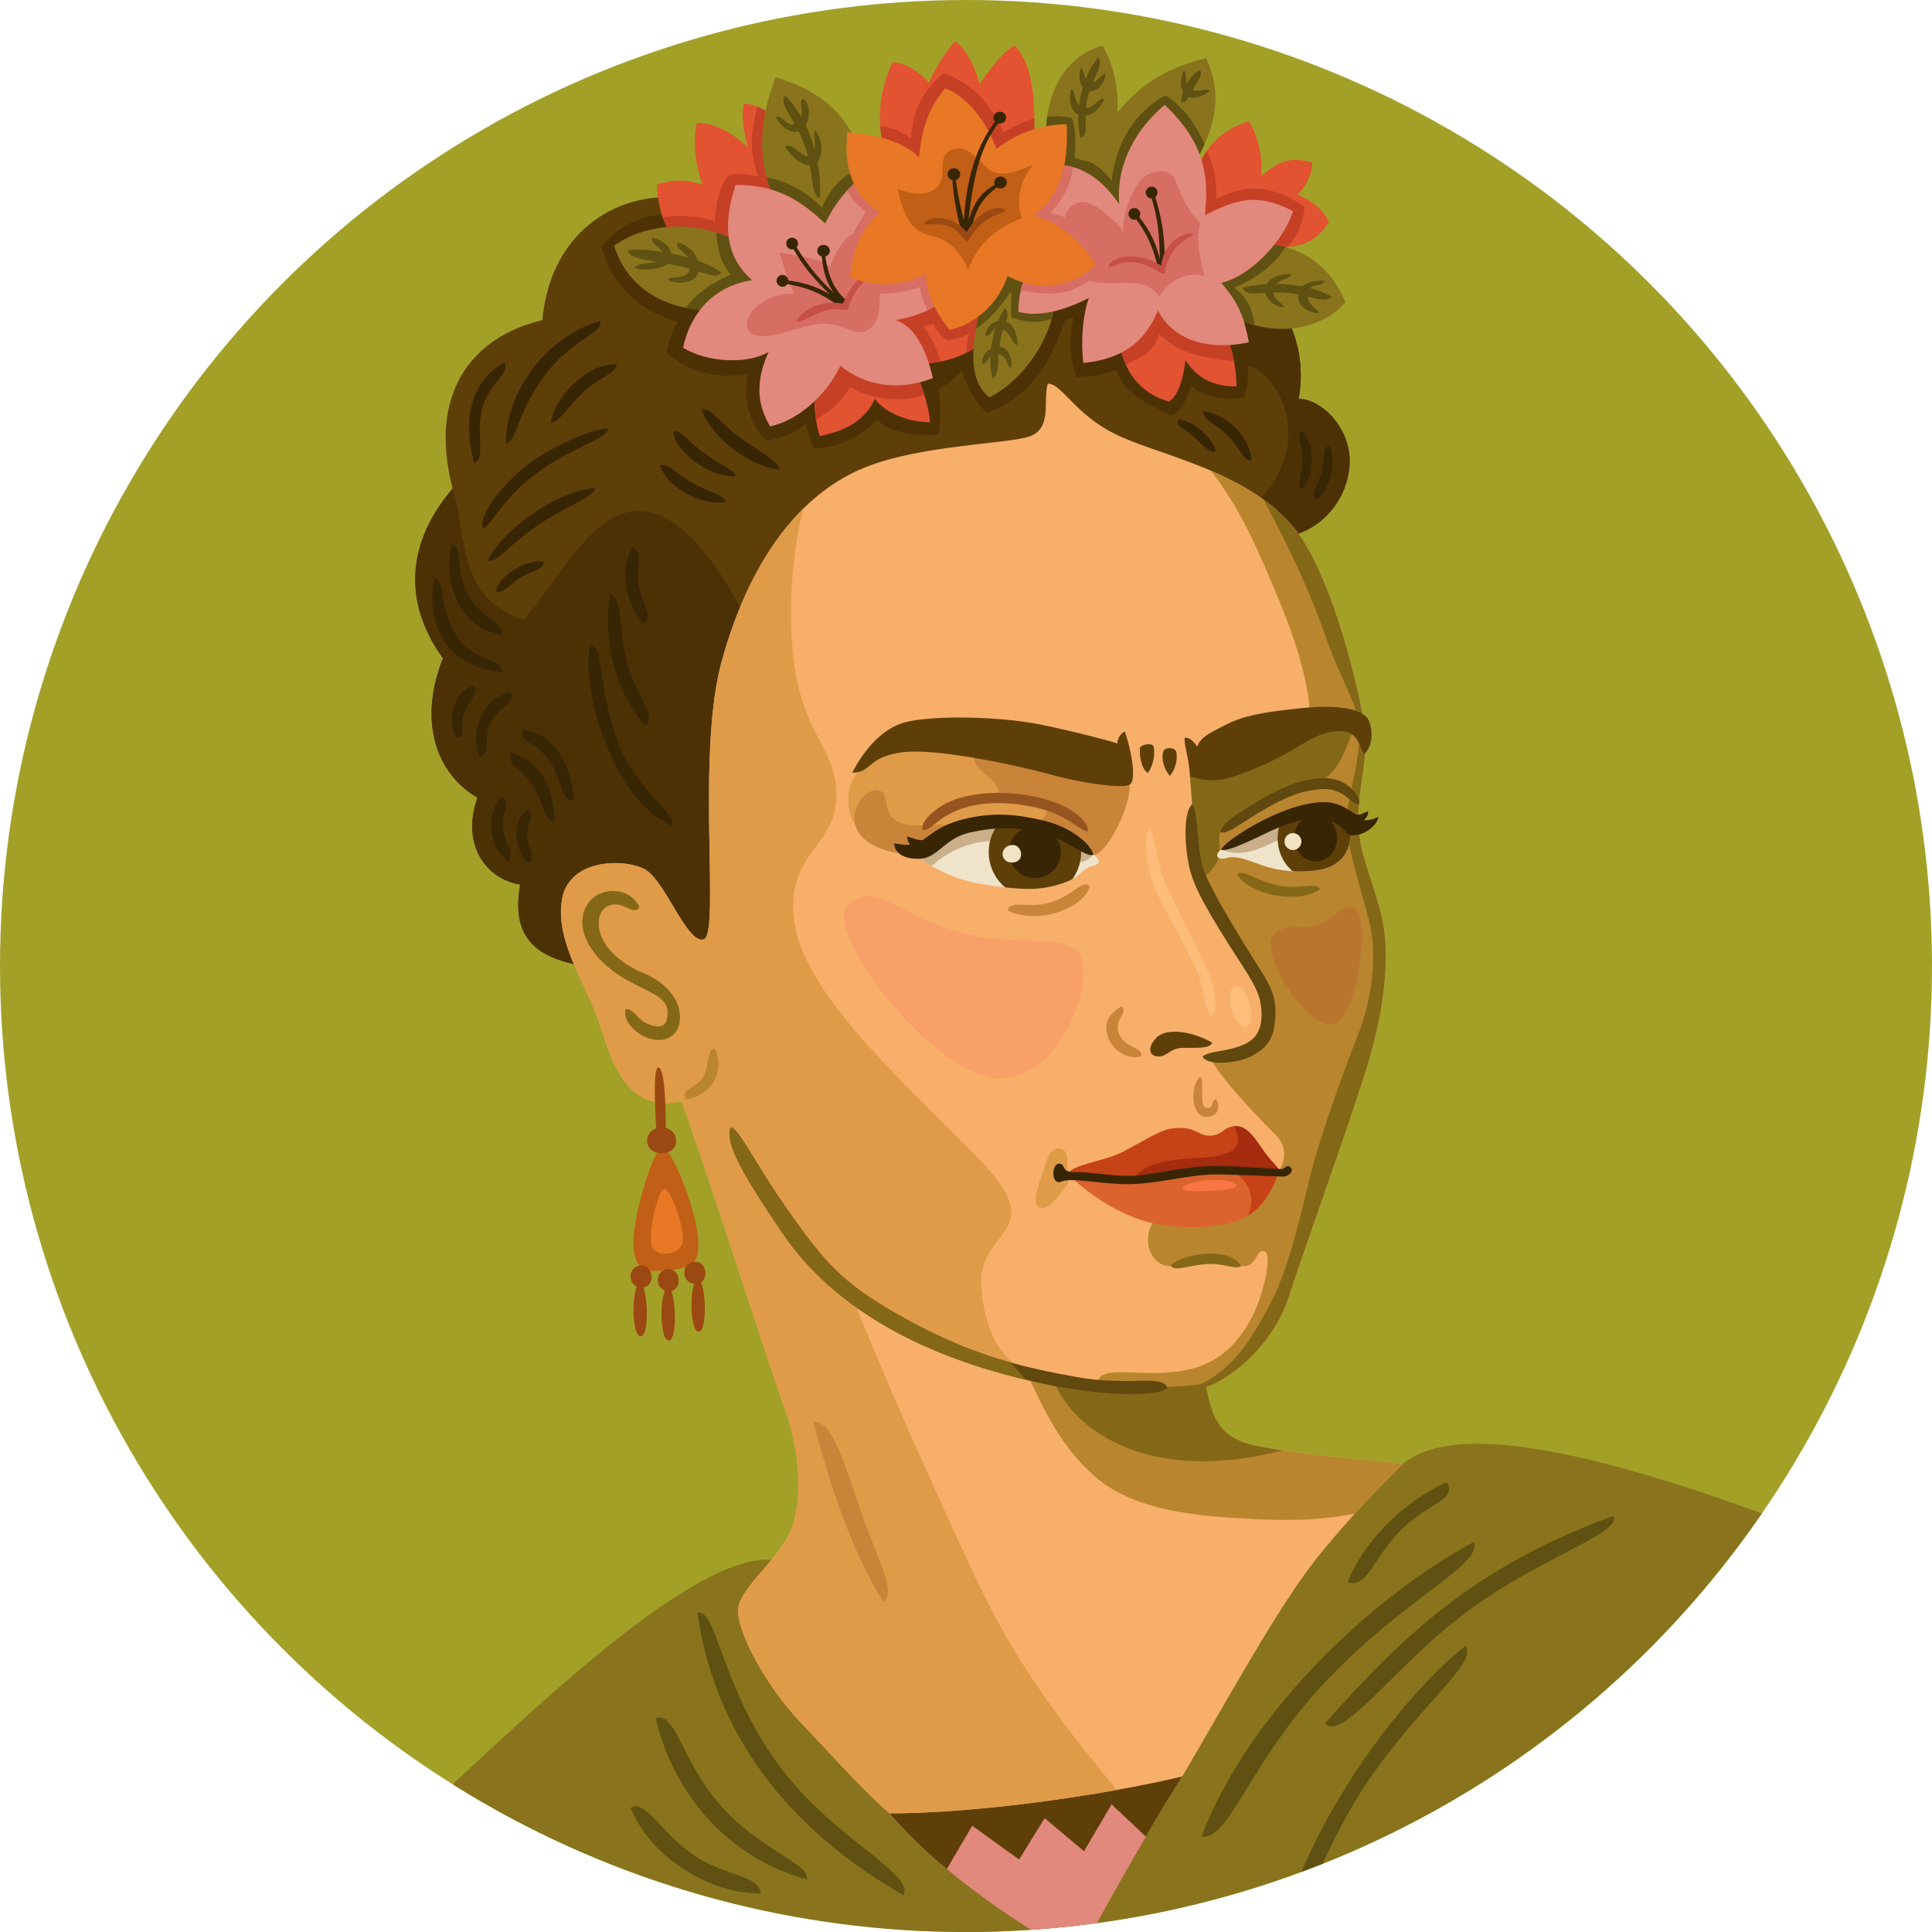<svg xmlns="http://www.w3.org/2000/svg" viewBox="0 0 700 700"><defs><clipPath id="clip-path"><circle cx="350" cy="350" r="350" fill="none"/></clipPath><clipPath id="clip-path-2"><path class="cls-2" d="M508.33 530.33s-46-4-56.66-7.33-12.73-11.06-14.73-20.4c12.81-4.9 25.39-18.27 30.06-32.93s24.61-70 29.33-86.67c4.64-16.34 8-36.58 3.91-52.3-3.72-14.44-8.15-22.08-8.15-34.08s3.67-21.34 2.33-32.67-11.16-53.95-24.75-71.62c-15.83-20.58-46.67-26.66-63.34-34S385 139 379.67 139c-2 6 2 16.67-7.34 19.33s-41.5 3.17-61 11.9c-23.7 10.63-40.52 35.47-49.86 69.47S261 338.33 255 340.33 241 319 233.67 315s-27.34-4-30 10.67 8 30 12.66 42.66S225 403.67 247 399c11.33 32 31.33 94.67 37.33 111.33s6.67 36 1.34 46-16 18-18 25.34 9.33 28.66 22.66 42.66S313 649 322.33 657c30.67 0 74.67-6 106-13.33 17.34-29.34 35.34-62.67 50-80.67a405.71 405.71 0 0130-32.67z"/></clipPath><clipPath id="clip-path-3"><path class="cls-3" d="M442.42 307.82c-2.73 2.09-1.33 4.08 2.26 3s9.15 1.59 14.24 3.23a44.09 44.09 0 0017 1.45c5.86-.59 8.49-2.59 10.49-4.72s2.59-5.18 3.22-9.08c.47-2.88-3.7-6.8-8-7.45-4.79-.72-11.77 1.23-19.78 3.09s-12.3 5.05-19.43 10.48z"/></clipPath><clipPath id="clip-path-4"><path class="cls-3" d="M396.17 309.64c3 2.12 2.42 3.5-.5 4.17s-4.25 3.32-7.58 5a37.55 37.55 0 01-14.35 3.27c-5.38.14-13.44-.91-20.34-2.18a54 54 0 01-19.95-8.76c2.5-5.34 12-11.28 19.17-12.45s15.4-.57 23.57 1.09 14.15 5.69 19.98 9.86z"/></clipPath><clipPath id="clip-path-5"><path class="cls-4" d="M423 503c-2.54 2.72-26 4.57-63-6.18s-62-28.59-76.71-50.34-20.72-32.66-18.53-38c3.08.4 8.54 12.9 21.8 31.61 13.55 19.11 20.52 26.51 44.31 39.23 23.23 12.41 40.51 16.2 59.21 19.61C409 502.42 421.5 497.7 423 503z"/></clipPath><style>.cls-2{fill:#f7af69}.cls-3{fill:#efe3ca}.cls-4{fill:#60480e}.cls-7{fill:#5e3f08}.cls-8{fill:#4c3105}.cls-9{fill:#89741d}.cls-10{fill:#e2897d}.cls-12{fill:#e09b48}.cls-13{fill:#c9843a}.cls-14{fill:#b9852e}.cls-15{fill:#846818}.cls-16{fill:#e25331}.cls-17{fill:#c64026}.cls-18{fill:#605112}.cls-19{fill:#d66e63}.cls-20{fill:#382504}.cls-21{fill:#c64f46}.cls-22{fill:#e87825}.cls-23{fill:#c15f16}.cls-24{fill:#9b4912}.cls-25{fill:#ffbd7b}.cls-27{fill:#c9b08b}.cls-28{fill:#f2e3c4}.cls-34{fill:#c64217}</style></defs><g clip-path="url(#clip-path)" id="Layer_4" data-name="Layer 4"><circle cx="350" cy="350" r="350" fill="#a3a028"/><path class="cls-7" d="M466 194.5c13.88-2.38 23-15 23-27.5s-10.5-22.5-18.5-22.5c3-16.5-3-31-12.5-41s-70-39-123-34.5-74.5 3-93 2.5-42.5 12-45.5 44.5c-25.5 6-41.5 26.5-32.5 61-19.5 23-15.5 45-3.5 61.5-9.5 24-1.5 42.5 12.5 50.5-6 17 3 29.5 15.5 31.5-4 22 9 27.5 26 30s40 5 49-13.5 185-139.5 202.5-142.5z"/><path class="cls-8" d="M470.5 144.5c3-16.5-3-31-12.5-41a21.82 21.82 0 00-2.43-2.13 29.25 29.25 0 00-11.9 3.3C426 114 439.33 130.33 452 132.5c10.16 1.74 27 28.5 1 51.83A55.2 55.2 0 00464.28 195a11.28 11.28 0 011.72-.49c13.88-2.38 23-15 23-27.5s-10.5-22.51-18.5-22.51z"/><path class="cls-8" d="M470.5 144.5a46.31 46.31 0 00-9.05-36.95c-46.64-15.81-208.61-30-217.95-30-10.5 0-19.5 4-25.5 12 6 22.5 27.5 27 27.5 27a35.36 35.36 0 00-4 11c9 8.5 20.5 9.5 29.5 8a25.9 25.9 0 006.5 24 27.64 27.64 0 0014.5-6 34.42 34.42 0 003 9c9.5-.5 16.5-4.5 23-10.5 3.5 4.5 13 6 22 5.5 0 0 1.5-9.5 0-16.5a28.22 28.22 0 008.5-7s2.5 9.5 9 15.5c18.5-6.5 24-22 28.5-33.5l3-1a37.79 37.79 0 001 21.5s8.5 0 14.5-2.5c2 7 9.5 12 20 16.5 4-2.5 6-6.5 7-11 3.5 4 11 5.5 19 4.5 2.5-5 1.5-11.5 1.5-11.5 8.5-.05 14 3.95 18.5 11.95zM260 206.5c-35-50-53.5 1-70.5 18-23.5-8-20-28.5-25.5-47.5-19.5 23-15.5 45-3.5 61.5-9.5 24-1.5 42.5 12.5 50.5-6 17 3 29.5 15.5 31.5-4 22 9 27.5 26 30s40 5 49-13.5c1.78-3.65 10.06-11.3 22.34-21.24 5.35-36.12-6.62-81.76-25.84-109.26z"/><path class="cls-9" d="M156 654c48.5-45.5 103-96.5 128.5-88s214.17-28.33 223.83-35.67S541.5 512 645.5 551C602 629 540 714.5 390.5 716.5S187 683 156 654z"/><path class="cls-10" d="M322.33 657c9.93 11.91 34.17 34 68.42 52 15.25-28.25 30.67-54.67 37.58-65.33S308.17 640 322.33 657z"/><path class="cls-7" d="M322.33 657a169.83 169.83 0 0020.74 20.15l9.18-15.65 17 12.25 9.25-15 14.25 12 10-17 12.41 11.69c5.53-9.48 10.16-17.12 13.17-21.77 6.92-10.67-120.16-3.67-106 13.33z"/><path class="cls-2" d="M508.33 530.33s-46-4-56.66-7.33-12.73-11.06-14.73-20.4c12.81-4.9 25.39-18.27 30.06-32.93s24.61-70 29.33-86.67c4.64-16.34 8-36.58 3.91-52.3-3.72-14.44-8.15-22.08-8.15-34.08s3.67-21.34 2.33-32.67-11.16-53.95-24.75-71.62c-15.83-20.58-46.67-26.66-63.34-34S385 139 379.67 139c-2 6 2 16.67-7.34 19.33s-41.5 3.17-61 11.9c-23.7 10.63-40.52 35.47-49.86 69.47S261 338.33 255 340.33 241 319 233.67 315s-27.34-4-30 10.67 8 30 12.66 42.66S225 403.67 247 399c11.33 32 31.33 94.67 37.33 111.33s6.67 36 1.34 46-16 18-18 25.34 9.33 28.66 22.66 42.66S313 649 322.33 657c30.67 0 74.67-6 106-13.33 17.34-29.34 35.34-62.67 50-80.67a405.71 405.71 0 0130-32.67z"/><g clip-path="url(#clip-path-2)"><path class="cls-12" d="M299.67 161c-14 26-15.34 66-10.67 86.67s14 24.66 14 40.66-13.35 19.56-15.35 35.56 6.17 33.44 33.51 62.11 44.51 41.67 45.17 52.33-12.66 12.67-10.66 30S364 492.5 372 497.5c-17.5-5-45.67-13.5-63.67-28.83 11.67 30 31.17 72.83 43.17 98.83s25.5 49.5 63 92.5c0 0-43.5 34-116.5 10S175 492 166 349s70.33-187 133.67-188z"/><path class="cls-12" d="M311.17 279.34c-5.22 5.37-4.67 15.33-1 20s18.67 5 34 5.33 42 6.33 48-.67 4.33-24 4.33-24-63-23.66-85.33-.66z"/><path class="cls-13" d="M336 308.45c-10.32 2.73-24-1.38-26.12-9.61-1.84-7 5.08-14.42 9.33-12.17s-2.5 13.83 17.5 12.33 10.29 6.53-.71 9.45zM409.23 284.31c.66 8.23-8.79 25.95-13.06 25.33a28.83 28.83 0 01-19.46-12.53c3.78-1.49 3.08-5.8-1.89-6.4s-14.22-1-14.22-1c5-6.42-7.45-8.88-7.75-15.42s55.88 3.77 56.38 10.02z"/><path class="cls-14" d="M424.85 458.51c-5.62 1.41-11.88-6.58-7.39-15.16 2.64-5 8.18-.38 17.85-2s24.19-11.81 27.36-16 4-9.66-.5-14.16-21.88-22.39-23.55-28.06c6.34 0 14.34-.5 17.84-5.17s5.33-11.33 2.16-17.83-12.12-19.63-18.12-30.96-8.33-17.5-8.33-22.84 9-13.5 21.66-18.16 21.39-19.11 20.89-28.94-3.67-23.34-11-41-14-34-26-49c19.67 2.66 60.61 20.77 73.61 80.77s10.67 131.67-6 172-51.68 121.65-107.44 78.43c1.28-6 15.09-1.34 29.79-3.64s21-10.8 25.47-18.7 8.18-24 4.91-24.8-2.37 6.22-8.37 5.39c-5-.7-10-2-14.17-1.5s-8.67.82-10.67 1.33z"/><path class="cls-15" d="M454.38 174.59c13.05 24 20 39.23 26.15 56.67s11.45 23.15 12 33.78-5.45 27.24-4.63 35.14 4.36 19.35 7.9 32.42 1.36 29.15-3.54 41.69-13.9 36.78-17.71 52.58-8.17 34.32-14.71 46.31-13.35 24.52-29.7 30.51c-18.95 7-33 16.9 3.54 9.81s64.84-43 76.83-92.08 20.16-83.91 1.64-158.56-77.93-125.32-57.77-88.27z"/><path class="cls-15" d="M490.7 263c-3.25 9.25-6.31 19.11-15.75 21.34-9.75 2.31-20.11 8.84-24.33 11.32s-7.25 4.55-8.35 5.76 0 6.39-.6 8.91-3.5 6.8-6.67 7.8c-2.17-5-3.33-15.5-3-26l-.87-11S458.12 265 490.7 263z"/><path class="cls-14" d="M436.82 501.42A50.18 50.18 0 01423 503c-6.9-.37-31.08-.85-51-5.47 3.88 7.5 10.46 25.27 25.17 37.8s38.08 14 56.08 15 38.08.42 54.42-7.58 24-19.67 10-30.67-63.52 6.34-80.85-10.66z"/><path class="cls-15" d="M380.82 498.25c9.26 25.06 44.41 41.13 93.72 24.24 48.65-16.66-7.17-24.55-37.72-21.07-19.95 2.27-39.11 1.73-56-3.17z"/></g><path class="cls-16" d="M296 130c-1.37 9.12-1.5 20.5 1 28 10-2 16.5-6 20-13.5 3.5 5 12 8.5 20 8.5-.5-6.5-4-17-7-21 12.5 0 21-3.5 26.5-8.5s7-14 4-21.5-61.5 8-64.5 28z"/><path class="cls-17" d="M356.5 123.5a18.14 18.14 0 005.5-13.08 9.29 9.29 0 00-.67-1.75c-1.29-2.58-2.49-5.54-4-8.38-12.77-2.1-58.69 12-61.34 29.71a79.84 79.84 0 00-.36 22c6.25-3.63 8.77-6.33 12.36-11.71 4.36 2.46 15.41 6.69 27 2.86-1.39-4.54-3.25-8.92-5-11.19a54.1 54.1 0 0010.77-1c-2.72-8.91-6.44-12.66-6.44-12.66l4-1a11 11 0 005 6c5.68-.97 7.68-2.3 7.68-2.3a41.72 41.72 0 00-.9 6.85 28.76 28.76 0 006.4-4.35z"/><path class="cls-16" d="M405 120c1 12.47 6.5 22 18.5 25.5 5-3 6-15 6-15 5.5 8.5 13 9.5 18.5 9.5 0-7.5-2-17.5-6.5-22.5S430 101 417.5 104s-13 9.5-12.5 16z"/><path class="cls-17" d="M441.5 117.5c-4.5-5-11.5-16.5-24-13.5s-13 9.5-12.5 16a36.31 36.31 0 002.87 12.06c7-3.15 10.31-5.13 12.13-11.06 3.83 3.35 7.67 8.08 27.11 9.79-.99-5.16-2.82-10.19-5.61-13.29z"/><path class="cls-16" d="M432.5 66.5c2.24-12.79 11-20 20-22.5 5.5 8.5 4.5 20 4.5 20 5.5-5.5 11-7.5 18.5-5a16.89 16.89 0 01-5.5 11.5s8.5 3 11.5 10C477 87.5 471 91 457 89s-28-2.5-24.5-22.5z"/><path class="cls-17" d="M466.42 89.47c4.43-4.79 5.54-9.17 6.33-14.47-14.75-10.25-24.25-6.5-32-3 0-6.82-.78-11.89-3.51-17.27a29.13 29.13 0 00-4.74 11.77C429 86.5 443 87 457 89a44.71 44.71 0 009.42.47z"/><path class="cls-16" d="M374.5 52c1.23-18.52-1.5-30.5-7-35.5-6 3.5-12.5 14-12.5 14-2-7-5-13-9-15.5-5.5 6-9.5 15-9.5 15s-5.5-7-13-7.5c-5 9.5-8 27.5 1.5 40.5s48.5 4 49.5-11z"/><path class="cls-17" d="M363.5 48c-3.5-9-10.75-17.75-21.75-21.5C332.5 35 331 41.25 330 50.25a19.47 19.47 0 00-11.08-4.57A33.16 33.16 0 00325 63c9.5 13 48.5 4 49.5-11q.33-4.91.28-9.19A59.3 59.3 0 00363.5 48z"/><path class="cls-16" d="M284.5 47c-3.95-5.53-9-9-15-9.5-1.5 6 1.5 16 1.5 16s-8.5-9-18.5-9c-2.5 10.5 2 22.5 2 22.5a22.5 22.5 0 00-16.5 0c.5 8.5 2.5 18 12 25.5s22.5 3 30.5-5.5 9-33 4-40z"/><path class="cls-17" d="M274.42 38.65c-3.26 12.06-2.22 18.35.33 25.35 0 0-6-1.75-10.75-.5-4 5.5-4.5 10-5 16.75-4.6-1.84-11.75-2.5-18.9-1.55a29.37 29.37 0 009.9 13.8c9.5 7.5 22.5 3 30.5-5.5s9-33 4-40a22.86 22.86 0 00-10.08-8.35z"/><path class="cls-9" d="M379 51.5c-.91-20.08 9-32 20.5-35 8 14 8.5 36.5-7.5 50.5s-12.5-4.5-13-15.5z"/><path class="cls-18" d="M394.87 58.69l-5.62-1.44c1.25-10.5-1-14.5-1-14.5a28 28 0 00-8.86-.48 51 51 0 00-.39 9.23c.5 11-4.07 28.18 13 15.5 8.75-6.5 2.87-8.31 2.87-8.31z"/><path class="cls-18" d="M391.53 49.83c-2.35-8 0-21.27 6.31-29.06 2.6 2.71-2.49 7.79-3.94 15.36-1.49 7.76.91 13.14-2.37 13.7z"/><path class="cls-18" d="M388 32.42c-.88 4.4 0 9 4.15 9.52s7.5-4.34 7.95-6.23c-2.38-.18-4.29 4.29-7.7 3.39s-2.48-6.6-4.4-6.68zM391.58 24.7c-.94 2.15-.66 7.77 2.85 8.29s6.28-3.67 6.08-6.42c-1.5.29-3.48 4.14-5.89 3.08s-1.62-4.87-3.04-4.95z"/><path class="cls-9" d="M432 60.5c8.78-14.33 11-26.5 5-39.5-15.5 4-35 12.5-45 46s30.5 9 40-6.5z"/><path class="cls-18" d="M422.25 34.5c-12.25 7-18 18.25-19.5 31 0 0-3.5-5-7.88-6.81-1 2.59-2 5.34-2.87 8.31-1.5 5-1.85 8.72-1.36 11.36a23.72 23.72 0 004.89 5.23c9.62 1.86 30.07-12.65 36.47-23.09a72.82 72.82 0 004.43-8.31c-3.68-7.94-7.68-13.44-14.18-17.69zM428 37c-.14-3.53 2.77-9.89 6.85-11.56 1 1.59-1 4.12-2.68 7S430 37.41 428 37z"/><path class="cls-18" d="M428.79 25.64c-1.23 3-1.41 7 .84 8.87s7.05.38 8.61-1.55c-1.32-1.67-4.41 1.36-7.11-1s-.44-5.65-2.34-6.32z"/><path class="cls-9" d="M311.5 54.5c-4.21-11.32-12-21-30.5-26.5-9 23.5-4.5 40 5.5 54.5s33-6.5 25-28z"/><path class="cls-18" d="M312.91 60.14a3.22 3.22 0 00-1.16.36c-6.75 3.75-10.25 6.5-14 14.75a36.65 36.65 0 00-20-11 58.58 58.58 0 008.75 18.25c9.12 13.22 29.04-3.08 26.41-22.36z"/><path class="cls-18" d="M284.48 34.67c5 4.43 13.7 18.59 12.53 37.15-3.73-1.85-1.87-9.58-5.71-19.74s-9.3-14.25-6.82-17.41z"/><path class="cls-18" d="M284.5 53.19c2.46 4.1 7.55 8.18 10.88 6.18s2.63-9.27 0-12.13c-1.18 1.33 1.27 7.35-1.55 9.11s-6.91-5.27-9.33-3.16zM281.17 42.42c.67 2.15 5.58 7.48 9.33 4.5s2.91-10.14.44-11.12c-2.2 1.48 1.48 5.58-2 8.56s-5.83-3.49-7.77-1.94z"/><path class="cls-9" d="M270 89c-14-8.92-34-9.5-47.5 0 5.5 18 24 27 48 22s10.5-15-.5-22z"/><path class="cls-18" d="M278.25 104.25a21.11 21.11 0 00.09-9.36A84 84 0 00270 89a42.83 42.83 0 00-10.44-4.79c.44 7.16 2.14 11.79 5.19 15.29-6.79 3-12.31 6.66-16.27 12a55.67 55.67 0 0022-.49 48.15 48.15 0 005.93-1.58 20.07 20.07 0 001.84-5.18z"/><path class="cls-18" d="M227.62 90.62c7.36-1 26.43 2.24 33.76 8.26-2.25 2.51-6.24-.45-15.87-2.57s-17.98-2.31-17.89-5.69z"/><path class="cls-18" d="M236.25 86.25c2.87.13 7.63 3.13 7.13 7.25s-10.5 4.88-13.38 3.62c.8-2.81 10.12-.76 10.24-4.26s-4.9-4.36-3.99-6.61zM242 101.38c2.88 1.87 11.62 1.63 11.25-4.5s-5.75-9-7.87-8.88c-.78 3 4.78 3.06 4.67 8.31-.12 6-7.55 3.07-8.05 5.07z"/><path class="cls-9" d="M355 112.5c-3.31 13.84-4 25.5 3.5 31.5 13.5-7 24-23.5 24-38.5s-22-16-27.5 7z"/><path class="cls-18" d="M355 112.5q-.83 3.42-1.39 6.65c6.58-4.65 9-8.61 12.64-13.4.5 2.75-.25 6.25.25 9.25 4.77 1.73 9.35 2.34 14.55.51a37 37 0 001.45-10c0-15.01-22-16.01-27.5 6.99z"/><path class="cls-18" d="M364.25 111.62c-3.77 4.49-7.22 17.56-4.5 25.63 2.73-2.44 1.48-7.19 2.73-14.06s4.02-8.19 1.77-11.57z"/><path class="cls-18" d="M368.62 125c.26-1.75-.62-7.62-4.62-8.62a5.77 5.77 0 00-7 5.12c2.39 1 2.16-3.74 5.66-2.49s4.09 5.87 5.96 5.99zM366.38 133.25c.62-1.75-.38-7.13-4.13-7.63s-7 3.63-6.37 6.13c2.06.52 2.06-4.1 5.69-3.48s2.93 4.48 4.81 4.98z"/><path class="cls-9" d="M454.5 88c16.56.42 27 7.5 33 21.5-8 9.5-25 13.5-41.5 5s-11-27 8.5-26.5z"/><path class="cls-18" d="M465.72 89.55A47 47 0 00454.5 88c-19.5-.5-25 18-8.5 26.5a43.1 43.1 0 008.57 3.32c-.89-7.59-4.08-11-7.32-13.57 5.75-2.61 13.43-6.59 18.47-14.7z"/><path class="cls-18" d="M450.32 104.19c10.05-2.43 24-1.52 32.25 3.37-3.31 2.73-7.56-.81-17-1.51s-13.73 2.06-15.25-1.86z"/><path class="cls-18" d="M480.11 101.82c-2.17-.62-9.24.54-9.75 4.58s2.51 6.61 7.56 7.19c-.23-1.74-4.56-2.88-4.11-7.29.4-3.91 5.06-2.15 6.3-4.48zM467.94 99.4c-4.15-.38-9.55 1.56-9.57 5.45s4 6.65 7.14 6.47c-.31-1-4.44-2.86-4.23-6.11.27-4.02 5.91-3.76 6.66-5.81z"/><path class="cls-10" d="M405.5 74c-1-11.5 3.5-25 16.5-36 10.5 10 17 21 14.5 40 11-5.5 18.5-8.5 32-1.5-3.5 11-15.5 23.5-26 26 7.5 8.5 8.5 14.5 10 21.5-11 2.5-26 1.5-33-11.5-5.5 14-16.5 18-27 19-1-9 0-18 2-23.5-9 4.5-18 7-25.5 5 0-8 2.5-17 10.5-23-10-4-14-17.5-14-26.5 10.5-4 26.5-9.5 40 10.5z"/><path class="cls-19" d="M369.83 105.29c10.24 1.64 19.29 2.83 29.67-7.79-2.25-12-8.25-18.25-19-20.25 5-5.65 7.16-9.79 8.3-16.68-8.6-2.44-16.95.51-23.3 2.93 0 9 4 22.5 14 26.5a25.72 25.72 0 00-9.67 15.29z"/><path class="cls-19" d="M420 107.5c2.5-4.5 9.25-9.5 16.25-7.5-.75-5.5-3.5-12.25-1.25-19.5-5.5-4.5-7.25-10.75-9.25-15.5s-10.5-3.75-13.75 2-5 10.25-5 16.5c-5.25-5.5-12.5-13-18.25-9.25s-5 22.5 4 26.75 21.75-2.5 27.25 6.5z"/><path class="cls-20" d="M418.38 70.88a69.73 69.73 0 013.5 25.5l-.76 1.74-1.62-1a43 43 0 00-8.38-18.37l1-.87A37 37 0 01420.25 94c-.25-7.62-.25-13.12-3.13-22.62z"/><path class="cls-20" d="M417.25 67.62a2.13 2.13 0 100 4.26 2.13 2.13 0 100-4.26zM411 75.38a2.12 2.12 0 100 4.24 2.12 2.12 0 100-4.24z"/><path class="cls-21" d="M401.62 96.88c1.63 0 4.38-2.5 9.88-1.76s8.5 4.13 10.38 4.13c.74-2.37.87-5.63 3.74-9s6.26-4.63 6.88-5.5c-1.25-1-10.75 1.37-11.75 11.5-10.25-6.37-19.25-2.25-19.13.63z"/><path class="cls-10" d="M272.5 101.5c-16 2.5-23 14.5-25 24.5 9 5.5 23.5 6 31 1.5-6.5 14-2 22.5.5 27 9.5-2 20-10.5 25.5-22 8.5 7 20.5 9.5 33.5 4.5-2.5-11-7-19-13.5-21 13-2.5 21.5-7.5 23-19s-26-39.5-35-33S299 81 299 81c-11-10.5-20-14-32.5-14-3.5 11-5.5 24.5 6 34.5z"/><path class="cls-19" d="M347.5 97c1.5-11.5-26-39.5-35-33a36.07 36.07 0 00-5.5 5c1.93 4 4.1 5.66 6.78 7.76C308.75 84 305 92.25 305 103c9.5 4.5 18 4.25 28.25 1a32.22 32.22 0 002.83 8.42c6.37-3.08 10.43-7.83 11.42-15.42z"/><path class="cls-19" d="M315.5 118.75c-4.76 4.23-9.25-1.5-17-1.5s-22 7.75-26.75 3 5.5-14.75 16-13.75a93.31 93.31 0 01-5.25-15c9.5 1.5 15 2.5 18.25 5.25 2.75-8 7.5-15 16.5-13.5s4.5 10.75 2.5 18.25.25 13.25-4.25 17.25z"/><path class="cls-20" d="M307 109l-.62 2.38-2.26-.26c-7.12-5.5-12.74-7.12-19.74-8.37l.24-1.25c7.13.88 10.88 2.25 16 5.12-4.74-4.62-9.62-9.87-13.37-16.87l1-.87A73.11 73.11 0 00302 106c-3.38-5.12-3.75-8.88-4.38-14h1.26c.87 5.75 2.37 12.62 8.12 17z"/><path class="cls-20" d="M298.38 88.75a2.13 2.13 0 100 4.25 2.13 2.13 0 100-4.25zM287 86.12a2.13 2.13 0 100 4.26 2.13 2.13 0 100-4.26zM283.5 99.62a2.13 2.13 0 100 4.26 2.13 2.13 0 100-4.26z"/><path class="cls-21" d="M288.62 116.25c3.2-5.23 10.11-7.41 16.76-6.25 2.87-6.25 5.24-9 9.74-11 .26 1.38-3 3.62-4.74 6.12a29.77 29.77 0 00-3.26 7.13c-1.62.13-4.22-1-9.12.63-4.25 1.37-8.25 4.5-9.38 3.37z"/><path class="cls-22" d="M319 77c-9-5-13.5-15-12-29 9.5.5 20 3 26 9 1-11.5 4-18.5 9.5-25 9 3.5 15.5 13.5 18.5 22a41.78 41.78 0 0125.5-9c.5 12.5-1 25-12 33 9 2.5 18 10 22.5 18-8.5 8-20.5 10-32 4-3.5 11-13 18-21 19.5-7-9-8.5-15.5-8.5-20.5-8 4.5-17 5.5-27.5 1.5.5-9.5 4.5-18.5 11-23.5z"/><path class="cls-23" d="M350.75 97.75c3-8 8-14 19.5-18.75-2.25-6.25-.75-13.5 4-19.25-6 2.25-12.5 5.5-17.25.5s-8.25-8.25-13-5.5-.25 9.75-5 13.5-11.25 1-13.75.25c2.75 13 7 15.75 12.5 17s10.25 5.25 13 12.25z"/><path class="cls-20" d="M362.5 64a2.13 2.13 0 100 4.25 2.13 2.13 0 100-4.25zM362.25 40.5a2.13 2.13 0 100 4.25 2.13 2.13 0 100-4.25zM345.62 61a2.13 2.13 0 100 4.25 2.13 2.13 0 100-4.25z"/><path class="cls-20" d="M348.38 84l1.74 2.12 1.76-2.5c1.37-7.37 3.74-11.74 10-16.24l-.5-.88c-5.26 2.5-8.38 6.25-10.5 13.5 2.12-19.62 5.5-28.38 11.24-35.88l-1.12-.74c-6.5 8.62-10.75 19.37-11.75 36.37a101.83 101.83 0 01-3-15.5l-1.25.13A95 95 0 00348.38 84z"/><path class="cls-24" d="M334.62 81c1.63 1.12 4.5-.62 9.26 1 3.51 1.2 4.74 4.62 6.62 5.62 1.62-2 2.5-4.5 6.12-7.24s6.5-3.13 7.63-4c-.68-2.23-9-1.38-14 7.74-4.13-5.37-12.66-6.7-15.63-3.12z"/><path class="cls-20" d="M481.5 161.25c3.26 6.39-.42 18.92-5.25 19.75-.75-2.25 1-5 2.5-9.75s0-8.25 2.75-10zM471.25 156c5.33 3.61 5.33 17.64 0 21.25-1.5-1.5.75-6 .75-11.25s-2.5-7.5-.75-10zM436 149c7.21.66 16.61 8.29 17.5 17.75-2.5 1-4.5-5-9.25-9.5S436 152.5 436 149zM427 152c4.63.39 11.85 5.43 13.5 11.5-2.25 1-4.75-2.5-8-5.25s-6.75-4-5.5-6.25zM254.25 148.5c4.25 11.11 17.73 20.37 28.25 21.75 0-2.5-4.25-4.75-12.75-10.5s-12.75-13-15.5-11.25zM244 156.25c-.08 5.94 11.5 16.7 22.5 16.25-.25-2-5-3.75-11.25-8.25s-8.75-8.75-11.25-8zM239 168.75c3.56 8.84 15.55 14.29 23.75 13.25 0-2.75-6.25-3.75-12.25-7.25s-8.5-7.25-11.5-6zM182.75 131.25c-11.16 6.42-15.52 18.55-11 36.5 4.47-.93.5-11 3-20s10.32-12.53 8-16.5zM183.25 160.75c.05-18.17 13.68-38.33 34.25-44.5.95 4.81-10.5 6.5-20.5 20.25s-9.34 22.83-13.75 24.25zM199.5 153.25c2.19-11.08 14.32-21.84 24-21.25-.25 3.25-5.5 4.25-11.5 9.5s-9.25 11.75-12.5 11.75zM220.25 155.5c-4.94-.93-22.73 7.42-30.82 14.19-6.7 5.61-15.39 15.52-14.68 21.56 3 .25 5.5-8.5 18-18.5s27.5-13.75 27.5-17.25zM176.5 203.25c5.3-10.68 24.24-25.26 39.25-26.5-.75 3.5-10 6.25-20.75 13.5s-14.75 13.75-18.5 13zM179.5 214.25c1.62-5.88 10.75-11.6 17.5-10.75 0 3-4.5 3.25-8.75 6s-5.75 5.75-8.75 4.75zM229.14 198.31c-4.42 7.24-3.15 19 3.75 27.5 4.18-1.92-.5-7.5-1.5-14s2.05-11.53-2.25-13.5zM220.89 215.31c-2.35 17.85 2.19 35.65 13 47.75 4.27-4.11-3.75-10.75-7-24.5s-1.08-21.75-6-23.25zM213.64 233.56c-1.63 13.22 2.07 26.81 6.36 37 4.5 10.71 11.08 22.89 23.64 28.74 1.78-4.76-13.41-12.43-20.25-31.75s-4.66-34.39-9.75-33.99zM163.75 197.25c-3.6 12.39 2.57 30.92 18 32.5.92-4.49-7.75-5.5-12.5-14.75s-1.25-16.8-5.5-17.75z"/><path class="cls-20" d="M157.25 209.75c-2.92 15.33 3.8 32 24.75 33.75-.24-5.52-10.88-3.31-17.13-14.06s-3.37-19.69-7.62-19.69zM171.75 248.25c-7.24 2.08-10 12.07-6.5 19.25 3.8-.28 1.25-4.5 3-9.25s5.52-7.01 3.5-10zM185 250.75c-7.42 1-15.77 11.56-11.25 23.5 4.38-1 1.25-6.25 3.75-12s9.71-7.38 7.5-11.5zM189.25 264.25c12.13 1.7 17.57 13 18.75 25.75-5.17.47-4-7.75-9.25-14.75s-10.09-5.49-9.5-11zM185 272.75c10.2 2.64 15.65 11.9 16 24.5-4.71.48-3.25-6-8-12.75s-9.06-6.75-8-11.75zM181.75 288.5c-5.62 6-5.08 18.68 2.5 23.5 2.41-3.73-1.72-6-2-12.75-.25-6 3.14-7.88-.5-10.75zM191.25 293.5c-5.68 3-5.31 14.58.25 19.25 3.34-2.3-.5-5.5-.5-10s2.75-6.65.25-9.25z"/><path class="cls-15" d="M231.67 328.67c-3.78-8.6-18.49-7.87-20.49 3.21C209.57 340.83 218 350 227 355s14.88 6.26 14.88 11.93-3.27 5.66-7.27 4-4.94-5.6-7.94-5.26c-1.14 4.17 3.76 9.55 9.76 10.89s10.57-2.56 9.9-9.23-6.5-12.08-13.17-14.75-14.14-8.22-15.8-14.89 1.64-10 5.64-10 6.67 3.98 8.67.98z"/><path class="cls-7" d="M407.52 265c2.24 6.35 4.52 17.95 1.71 19.34s-16.49-.42-28.37-3.66-42.38-10-54.72-8-10.05 7.1-17.31 7.31c2.73-5.65 9.39-15.64 19-18.25s34.38-2.35 50.25 1 26.76 6.59 26.76 6.59a5.25 5.25 0 012.68-4.33zM431.13 281.19c-.25-6.26-2.07-10.59-1.94-13.84 2-.42 3.67 1.9 4.62 3.19 1.14-3.45 4.2-4.83 10.59-8.07s13.74-4.5 27.25-5.9c13.84-1.44 22.6.53 24.27 4.43s1.44 9.4-1.68 12.28c-1.65-2.32-1.92-7.83-7.65-8.32s-10.09 1.81-18.81 7-19.39 9.22-24.18 10.28a22.52 22.52 0 01-12.47-1.05zM413 271.2c-.13 3.25.69 7.53 2.89 8.87a13.09 13.09 0 002.13-9.42c-.4-1.77-4.94-.95-5.02.55zM421.48 272.29c-.63 1.9-.23 5.75 2.39 8.86a11.26 11.26 0 002.36-8.66c-.43-1.77-4.18-1.93-4.75-.2z"/><path class="cls-4" d="M431.75 291.5c-3.34 3.87-2.23 16.28-1 22s3.62 11.16 11.62 24.16 13.35 19.54 14.35 25.79.33 12.32-6.17 15.07-11.61 2-14.86 4.23c1.41 3.4 11.83 2.67 17 .25 5.66-2.66 8.37-5.92 9.12-11.92s.5-10.55-4-17.8-20.31-31.78-22.31-40.03-1.5-21.25-3.75-21.75z"/><path class="cls-25" d="M416.21 300.28c-2 3-.77 15 2.48 22.24s14.07 25.67 16.07 32.42 1.95 11.34 4.2 13.34c2.07-1.49 1.75-9.5-1-15.75s-11.5-23-15.5-32-4-19.53-6.25-20.25z"/><path class="cls-3" d="M442.42 307.82c-2.73 2.09-1.33 4.08 2.26 3s9.15 1.59 14.24 3.23a44.09 44.09 0 0017 1.45c5.86-.59 8.49-2.59 10.49-4.72s2.59-5.18 3.22-9.08c.47-2.88-3.7-6.8-8-7.45-4.79-.72-11.77 1.23-19.78 3.09s-12.3 5.05-19.43 10.48z"/><g clip-path="url(#clip-path-3)"><path class="cls-27" d="M442.42 307.82c11.23 4.62 20.08-5.16 29-6.27s15.26-1.65 22.37 7.62c2.06-8.86.86-20.64-17.28-19.61s-45.32 13.65-34.09 18.26z"/><ellipse class="cls-7" cx="476.69" cy="303.66" rx="13.79" ry="15.05"/><ellipse class="cls-20" cx="476.69" cy="303.66" rx="7.76" ry="8.46"/></g><circle class="cls-28" cx="468.46" cy="304.91" r="3.07"/><path class="cls-4" d="M442.27 301.46c0-2.91 6.49-7.08 14.29-11.63 8.17-4.77 15.8-8 23.84-7.9s12.94 7.08 12 9.54c-2.36.3-5.44-5.86-13.07-5.59s-14.17 3.27-21.93 7.76c-7.58 4.36-12.54 8.87-15.13 7.82z"/><path class="cls-15" d="M448.21 316.82c4.08 7.07 21.52 11.06 30 5.46-1.12-3.12-7.47.52-16.1-1.66-8.41-2.13-11.64-5.82-13.9-3.8z"/><path class="cls-20" d="M442.42 307.82c.62-1.45 5.48-5.39 13.19-9.54s15.93-7.26 22.93-7.63c6-.32 9.28 2.27 12 4 2 1.25 3.16 0 5.05-.71.56 1.38-1.43 3.23-1.43 3.23a10.36 10.36 0 005.28-1.24c-.88 4.61-7.44 7.4-10.17 6.58s-2.18-4.36-10.22-5.59c-7.4-1.13-15.12 2.46-21.65 5.59s-13.04 6.14-14.98 5.31z"/><path class="cls-3" d="M396.17 309.64c3 2.12 2.42 3.5-.5 4.17s-4.25 3.32-7.58 5a37.55 37.55 0 01-14.35 3.27c-5.38.14-13.44-.91-20.34-2.18a54 54 0 01-19.95-8.76c2.5-5.34 12-11.28 19.17-12.45s15.4-.57 23.57 1.09 14.15 5.69 19.98 9.86z"/><g clip-path="url(#clip-path-4)"><path class="cls-27" d="M334.67 316.5c4.65-4.82 13.33-12 26.33-11.83s27.63 13.79 35.17 5-8.29-17.43-32.79-16.27-30.88 9.46-33.38 17 0 10.93 4.67 6.1z"/><circle class="cls-7" cx="374.97" cy="308.74" r="16.74"/><circle class="cls-20" cx="374.97" cy="308.74" r="9.42"/><path class="cls-28" d="M366.5 306.17c-4.63.6-4.17 6.66.5 6.33s3.33-6.83-.5-6.33z"/></g><path d="M394.17 301.14c.41-3.68-6.4-9.54-17.57-12.13s-21.8-2.18-29.83.41-13.8 8.84-12.4 11.31c2.28.66 5.86-4.91 13.76-7.63 6.43-2.22 15.39-3.13 27.11-.54s16.1 8.74 18.93 8.58z" fill="#965520"/><path class="cls-13" d="M394.83 321c-1.3 7.06-17.28 14.51-29.66 9 .39-4.3 7.66-.5 15.83-3.17s10.9-8.03 13.83-5.83z"/><path class="cls-20" d="M396.17 309.64c-.91-3.87-8.16-10-18.07-12.32-9.27-2.18-17.71-3.27-28.88-.54s-14.05 8.39-18.05 9.06-5.22-.21-7.22-.21c.2 3.14 3.13 5.82 9.5 5.5s8.82-7.4 17.81-9.45 17.44-2.31 26.7.27 15.71 9.05 18.21 7.69z"/><path class="cls-13" d="M406.46 364.53c-5.61 3.22-6.3 7-5.14 10.84s5.93 8.86 12.14 7.41c.87-3.45-5.94-2.91-8-8.22s3.25-7.03 1-10.03z"/><path class="cls-7" d="M439.21 377.78c-7.5-4.25-16.75-5.5-20.25-1.75s-2.5 6.5.5 6.75 4.25-2.5 7.75-3 11 .75 12-2z"/><path class="cls-25" d="M447.91 357.34c-5.15 1-.83 15.52 3.61 14.68s.55-15.51-3.61-14.68z"/><path d="M461.25 339c-4.5 5.5 9.84 31 20.37 32.11s14.88-40.61 9.13-42.11-4.5 2.5-12.5 5.75-12.5-1.25-17 4.25z" fill="#b9742e"/><path d="M389.36 343.86c-9.32-5.64-22.25-.45-43-6.45s-29-18.5-39-9.5c-10.17 9.15 31.87 63.54 55.48 62.81s36.02-41.11 26.52-46.86z" fill="#f7a169"/><path class="cls-12" d="M386.33 429.83c-2.58 2.59-6.17 9.17-9.83 7.67-3.27-1.34.59-10.44 2.5-16.33 2-6.17 5.33-5.67 6.83-4s.67 7.5 1 9.33.5 2.33-.5 3.33z"/><path class="cls-13" d="M434.71 390.15c-3.22 2.8-3.62 14.38 2.37 14.5 4.51.1 5-3.75 3.63-6.25-2.13 0-.62 3.22-3.49 3-3.22-.26-.39-11-2.51-11.25z"/><path class="cls-15" d="M424.19 458.35c5.26-4.38 21.2-6.69 25.5.33-2 1.5-6.5-1.17-12.84-.67s-11.85 2.99-12.66.34z"/><path class="cls-13" d="M294.67 515.33c6 22 13 45 25.33 65 5.06-3.62-2.05-14.92-8.38-33.59s-10.53-32.51-16.95-31.41z"/><path class="cls-14" d="M248.42 398.35C257.68 397.08 263 388 259 380c-3.32 0-1.75 7.25-4.75 11s-7.25 3.17-5.83 7.35z"/><path class="cls-18" d="M524.25 537c-17.25 7.75-31 23.25-36 36.25 7.18 2.73 9.65-9.67 19.89-19.43 10.5-10 19.62-10.17 16.11-16.82zM534 558.67c-38.21 20.58-82.16 63.08-98.67 106.66 10 2.19 17.34-27.5 46.34-57.5S537.2 566.9 534 558.67zM480 624.5c30-34 56.25-57.5 104.5-75.25 3.56 6.39-27.68 15.18-54.93 36.18-25.39 19.57-42.86 45.4-49.57 39.07zM531 596.25c-23 18.25-54.5 60.5-65.5 99 7.77.6 13.36-26.06 31.38-51.7 19.5-27.75 38.5-41.05 34.12-47.3zM252.67 584.33c6.64 46.87 36.07 80.28 74.66 102.34 4.27-7.89-26-20.8-45.33-47.34-21-28.83-22.32-56.81-29.33-55zM237.5 622.5c6.56 27.22 25.45 50.11 54.75 58.5 1.94-5.49-17.25-10.75-31.5-27.25s-15.6-33.45-23.25-31.25zM228.42 655c7.65 18.7 29.8 31.41 47.25 31-.74-6.86-13.41-6.15-24.67-14.08-11.83-8.34-17.11-20.02-22.58-16.92z"/><path class="cls-23" d="M239.83 415.83c-3 .13-10.66 25.17-10.33 34.84s4 10.5 13.17 9.5 11-3.17 10.16-12.5-9.16-32-13-31.84z"/><path class="cls-22" d="M240.83 430.83c-2.34.22-5.33 12.67-5 19.17s11.84 5.17 11.67-1.17-4.83-18.16-6.67-18z"/><path class="cls-24" d="M238.5 386.75c2.5 0 2.75 15.25 2.75 25.25l-3.25.25s-2-25.5.5-25.5zM232 465c-3.24 0-3.38 19.17.13 19.17S234.55 465 232 465zM242.16 466.5c-3.24 0-3.38 19.17.13 19.17s2.43-19.17-.13-19.17zM253 463.33c-3.24 0-3.38 19.17.13 19.17s2.42-19.17-.13-19.17z"/><path class="cls-24" d="M232.17 458.5c-5.16.36-4.84 8 .33 8s4.5-8.33-.33-8zM242 459.83c-5.16.36-4.83 8 .33 8s4.5-8.33-.33-8zM251.67 457.17c-5.16.35-4.84 8 .33 8s4.5-8.34-.33-8zM239.83 408.5c-7 0-7.33 9.5 0 9.33s6.34-9.33 0-9.33z"/><path class="cls-4" d="M423 503c-2.54 2.72-26 4.57-63-6.18s-62-28.59-76.71-50.34-20.72-32.66-18.53-38c3.08.4 8.54 12.9 21.8 31.61 13.55 19.11 20.52 26.51 44.31 39.23 23.23 12.41 40.51 16.2 59.21 19.61C409 502.42 421.5 497.7 423 503z"/><g clip-path="url(#clip-path-5)"><path class="cls-15" d="M363.38 490.62L378.1 507s-16.35 26.16-56.67-1.63-75.74-95.37-63.75-104.66 96.44 76.83 105.7 89.91z"/></g><path class="cls-34" d="M386.67 425.46c1.74-3.54 13.22-4.63 19.89-8s13.47-8 18-8.58c8.64-1.11 9 2.59 13.76 2.59s5.09-3.55 9.54-3.41 6.92 4.68 10.21 9.26c2.36 3.29 6 6.71 6.81 8.59-7.54-1.26-17.92-2.45-27.73-1.63s-21.58 2.86-29.73 3.62-20.75-2.44-20.75-2.44z"/><path d="M464.86 425.87c-.79-1.88-4.45-5.3-6.81-8.59-3.29-4.58-5.77-9.11-10.21-9.26a6.84 6.84 0 00-1 .05c2.49 3.09 2.67 7.32-1.22 9.23-5.09 2.5-11.94 2.05-18.59 2.76s-13.75 2.61-16.11 7a.57.57 0 00-.06.42c7.82-.92 17.8-2.55 26.31-3.26 9.77-.8 20.15.39 27.69 1.65z" fill="#a52c0f"/><path d="M387.66 426c6 6 19.17 15.8 33.48 17.85s25.62-.08 31.35-3.6 6.92-10.16 10.6-14.93c-9.4-1.86-17.81-1.68-28.12-.85s-20.42 2.66-29.24 3.28a65.52 65.52 0 01-18.07-1.75z" fill="#db632e"/><path class="cls-34" d="M446.64 424.31l.17.12c6.26 4.1 8.05 9.68 5.33 16l.35-.2c5.72-3.52 9.1-10.3 10.6-14.93-5.45-1.06-11.48-.7-16.45-.99z"/><path class="cls-20" d="M441.51 425.52c-9.51-.22-21.63 3.33-31.9 3.52-9.81.19-21.35-2.56-25.05-.94s-3.7-6.14-1-6.47.61 3.23 5.85 3.06 12.54 1.37 19.81 1.36c7.43 0 18.9-3.41 30.15-3.55 10.15-.13 24 1.25 25.08 1.08s2.12-2 3.26-.52-1 3.3-3 3.23-15.27-.6-23.2-.77z"/><path d="M428.33 430.63c-.7-1.15 4.93-2.8 10.09-3.1s9.85.75 9.55 1.93-3.72 1.73-9.21 2-9.76.32-10.43-.83z" fill="#f97541"/><path class="cls-20" d="M333 307.79a4.6 4.6 0 01-4.25-4.75c1.37.38 4.62 2.13 9.12 1.13-.08 2.62-2.58 3.83-4.87 3.62z"/></g></svg>